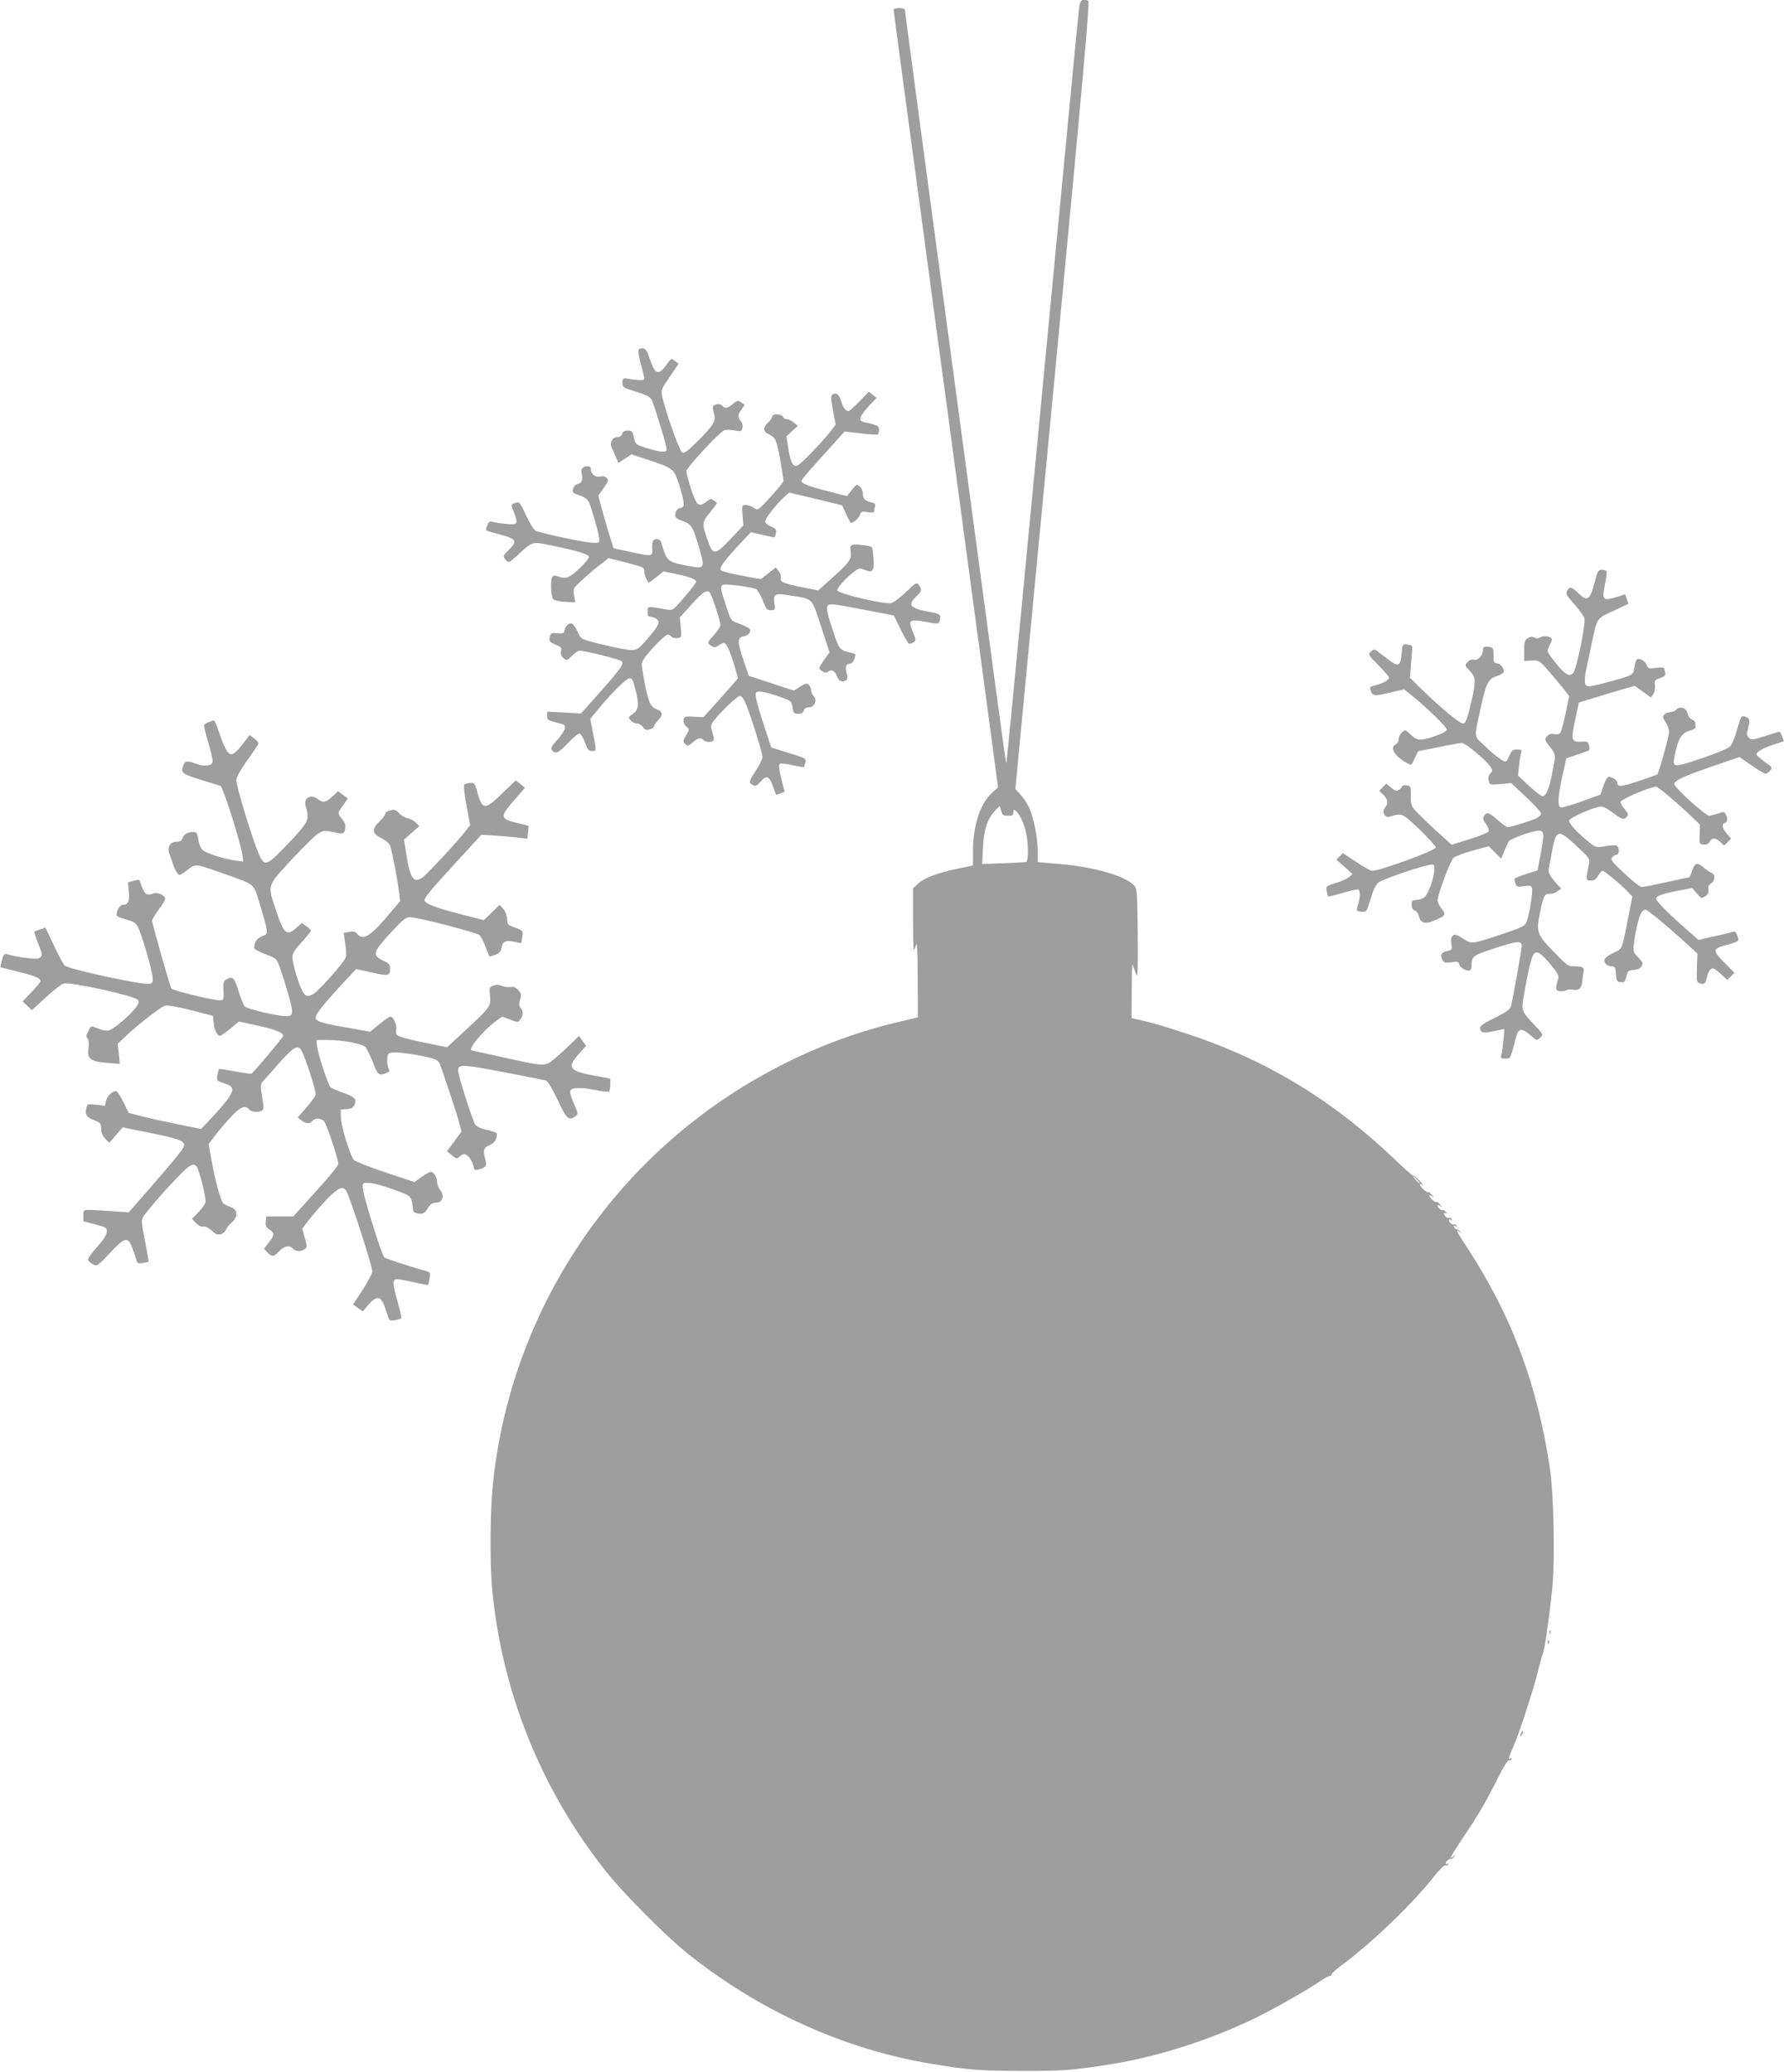 <?xml version="1.0" standalone="no"?>
<!DOCTYPE svg PUBLIC "-//W3C//DTD SVG 20010904//EN"
 "http://www.w3.org/TR/2001/REC-SVG-20010904/DTD/svg10.dtd">
<svg version="1.0" xmlns="http://www.w3.org/2000/svg"
 width="1102pt" height="1280pt" viewBox="0 0 1102 1280"
 preserveAspectRatio="xMidYMid meet">
<g transform="translate(0,1280) scale(0.1,-0.1)"
fill="#9e9e9e" stroke="none">
<path d="M6666 12753 c-3 -27 -17 -167 -31 -313 -14 -146 -70 -733 -125 -1305
-55 -572 -142 -1490 -195 -2040 -52 -550 -97 -1004 -98 -1009 -2 -5 -10 47
-19 115 -10 68 -67 495 -128 949 -374 2785 -480 3576 -480 3589 0 6 -16 11
-35 11 -19 0 -35 -4 -35 -9 0 -8 41 -316 190 -1418 38 -288 101 -756 140
-1040 38 -285 106 -788 150 -1118 45 -330 100 -742 123 -915 l42 -315 -37 -33
c-73 -66 -118 -203 -118 -363 l0 -86 -97 -20 c-126 -27 -204 -57 -243 -93
l-30 -28 0 -191 c0 -105 2 -191 5 -191 2 0 9 15 14 33 6 22 9 -41 10 -208 l1
-240 -134 -32 c-273 -66 -529 -165 -781 -301 -957 -516 -1597 -1469 -1710
-2546 -17 -166 -20 -489 -5 -651 59 -637 304 -1245 706 -1750 108 -136 365
-394 499 -502 441 -354 968 -593 1501 -682 241 -40 309 -45 569 -45 252 -1
313 4 540 40 308 49 646 159 934 304 106 53 299 164 369 212 25 17 51 31 58
31 7 0 11 4 9 8 -3 4 19 24 47 46 186 135 450 387 583 556 33 42 65 74 72 72
7 -2 15 1 19 7 4 7 3 8 -4 4 -7 -4 -12 -3 -12 2 0 12 25 33 32 27 3 -3 11 3
19 12 13 16 12 17 -3 4 -10 -7 -18 -11 -18 -7 0 3 35 59 78 124 96 142 142
222 216 370 31 62 61 110 66 107 5 -3 12 0 16 6 4 8 3 9 -4 5 -18 -11 -14 6
17 75 35 78 132 377 155 479 10 41 22 84 27 95 12 27 46 271 60 430 14 166 6
554 -15 700 -77 526 -237 956 -513 1377 -66 101 -75 119 -45 97 15 -11 15 -11
4 1 -7 8 -18 15 -24 15 -6 0 -13 6 -16 14 -3 9 0 11 8 6 9 -6 11 -4 6 4 -5 7
-11 10 -14 7 -7 -7 -32 13 -32 26 0 5 5 6 12 2 7 -5 8 -3 4 5 -5 7 -11 10 -14
7 -7 -7 -32 13 -32 26 0 5 6 6 13 2 8 -5 7 -2 -2 9 -8 10 -16 15 -19 12 -7 -7
-32 15 -32 27 0 6 8 4 18 -3 14 -11 13 -9 -2 9 -11 12 -21 20 -24 17 -7 -7
-42 25 -42 38 0 5 8 3 18 -4 14 -11 13 -9 -2 9 -11 12 -22 20 -24 17 -7 -7
-52 35 -52 48 0 5 8 3 18 -4 9 -7 2 3 -17 24 -19 20 -37 35 -39 32 -3 -2 -55
43 -116 102 -391 373 -804 621 -1301 782 -137 45 -206 65 -297 85 l-28 6 1
178 c1 152 3 171 12 135 7 -23 16 -45 20 -50 5 -4 7 114 5 264 -3 250 -4 273
-22 292 -53 59 -246 115 -458 133 l-138 12 0 69 c0 79 -23 198 -50 261 -10 25
-34 62 -53 83 l-35 39 232 2432 c188 1976 229 2433 218 2437 -38 14 -50 5 -56
-42z m-440 -4993 c28 0 34 4 34 21 0 18 2 20 16 8 23 -19 50 -78 63 -137 15
-73 14 -172 -1 -177 -7 -2 -71 -6 -142 -8 l-129 -5 5 102 c5 111 27 178 76
229 l27 28 9 -30 c8 -27 14 -31 42 -31z m2529 -2250 c10 -11 16 -20 13 -20 -3
0 -13 9 -23 20 -10 11 -16 20 -13 20 3 0 13 -9 23 -20z"/>
<path d="M3944 10637 c-3 -9 4 -49 15 -89 12 -41 21 -80 21 -87 0 -13 -25 -13
-115 1 -16 2 -20 -3 -20 -27 0 -28 3 -30 84 -55 65 -20 86 -32 97 -51 13 -27
76 -229 89 -286 6 -32 6 -33 -27 -33 -18 1 -62 11 -98 23 -63 21 -65 23 -74
65 -9 38 -13 42 -39 42 -20 0 -30 -6 -34 -20 -3 -13 -14 -20 -29 -20 -30 0
-50 -34 -36 -64 5 -11 17 -38 26 -59 l16 -37 40 26 40 27 98 -32 c163 -55 162
-54 194 -146 15 -45 29 -96 30 -115 3 -30 0 -35 -19 -38 -15 -2 -25 -13 -29
-28 -8 -30 -4 -35 49 -55 49 -19 59 -36 97 -168 36 -123 33 -127 -71 -107
-126 24 -131 28 -164 144 -7 24 -39 30 -51 10 -5 -7 -7 -29 -5 -50 3 -47 -3
-47 -142 -16 l-97 21 -30 96 c-16 53 -37 126 -47 163 l-17 67 33 46 c27 38 31
48 20 61 -9 10 -22 14 -41 10 -31 -6 -58 14 -58 45 0 20 -25 25 -49 10 -9 -6
-12 -19 -7 -42 7 -39 -1 -55 -29 -60 -10 -2 -22 -15 -25 -29 -6 -23 -2 -26 39
-40 30 -10 50 -24 58 -40 16 -34 61 -192 65 -227 3 -27 2 -28 -45 -26 -55 3
-323 60 -350 75 -10 5 -36 48 -58 95 -35 77 -41 84 -61 77 -33 -9 -33 -9 -14
-57 29 -76 25 -81 -46 -74 -35 4 -73 9 -85 13 -18 5 -25 1 -33 -21 -6 -15 -9
-30 -6 -32 2 -2 41 -14 87 -26 98 -26 106 -39 55 -91 -41 -40 -42 -43 -20 -67
16 -18 19 -16 72 32 95 86 87 84 204 60 153 -31 231 -54 236 -70 2 -7 -23 -40
-58 -72 -63 -60 -84 -68 -134 -50 -17 7 -27 6 -34 -2 -13 -17 -9 -121 5 -138
7 -9 36 -15 74 -17 l62 -3 -7 42 c-7 42 -6 44 47 93 29 28 79 70 110 94 l56
44 110 -28 c102 -26 111 -30 111 -52 0 -20 13 -56 26 -71 2 -2 24 13 48 33
l44 36 74 -15 c88 -18 128 -34 128 -49 0 -6 -32 -49 -72 -95 -69 -81 -72 -83
-107 -77 -124 22 -121 22 -121 -13 0 -23 4 -31 18 -31 10 0 27 -6 37 -14 25
-18 15 -40 -50 -116 -74 -86 -73 -85 -174 -66 -47 9 -121 26 -165 38 -77 20
-79 22 -98 65 -11 24 -26 47 -34 50 -19 7 -42 -13 -46 -40 -3 -19 -8 -22 -44
-19 -36 3 -42 0 -47 -19 -8 -29 -3 -36 40 -54 30 -13 34 -19 29 -39 -4 -16 0
-29 14 -41 20 -18 21 -18 53 13 18 18 39 32 46 32 36 0 248 -53 260 -65 17
-17 -4 -47 -154 -215 l-96 -108 -104 6 -105 5 0 -26 c0 -22 6 -28 43 -37 23
-6 48 -13 55 -15 24 -8 11 -44 -34 -94 -38 -42 -44 -54 -34 -66 22 -26 41 -17
100 46 32 34 64 59 71 57 8 -3 22 -28 33 -56 15 -43 23 -52 42 -52 29 0 29 0
7 111 l-17 88 48 58 c85 103 176 193 195 193 15 0 22 -14 35 -65 25 -98 22
-130 -15 -155 -29 -21 -29 -23 -13 -41 9 -10 27 -19 39 -19 13 0 29 -10 37
-22 11 -16 20 -20 41 -14 15 3 27 12 27 18 0 7 12 24 26 39 32 33 27 56 -16
70 -34 12 -50 54 -75 199 -15 84 -15 84 8 117 37 52 127 143 142 143 7 0 18
-6 24 -14 6 -7 22 -11 37 -8 25 4 25 6 19 66 l-6 61 72 80 c77 85 101 98 118
67 16 -30 61 -172 61 -193 0 -11 -19 -40 -42 -65 -39 -43 -40 -45 -22 -59 24
-18 30 -18 60 2 22 14 27 14 38 2 14 -15 36 -72 60 -157 l15 -52 -41 -48 c-23
-26 -71 -80 -107 -120 l-66 -73 -60 3 c-56 3 -60 1 -63 -20 -2 -14 5 -29 17
-40 19 -16 20 -19 6 -42 -27 -47 -28 -52 -12 -67 14 -14 19 -13 47 11 36 30
47 32 70 11 17 -15 60 -10 60 8 0 5 -5 27 -11 48 -10 33 -9 41 10 66 48 61
145 153 161 153 13 0 25 -19 43 -62 33 -85 97 -291 97 -315 0 -11 -18 -48 -40
-82 -46 -71 -47 -76 -20 -91 17 -9 24 -5 48 21 37 42 55 34 77 -30 9 -28 18
-51 20 -51 2 0 15 4 28 9 l24 9 -21 81 c-13 52 -17 84 -11 90 6 6 35 4 78 -6
37 -8 70 -14 72 -12 2 2 6 15 10 29 6 24 2 26 -103 58 l-108 34 -33 100 c-55
166 -69 224 -61 239 10 15 70 3 167 -33 49 -18 53 -22 59 -59 6 -35 10 -39 35
-39 19 0 30 6 34 20 4 13 15 20 31 20 35 0 54 43 31 68 -10 10 -17 28 -17 39
0 11 -7 26 -15 33 -12 10 -22 8 -53 -12 l-38 -25 -139 46 -140 46 -32 95 c-39
114 -39 144 0 148 32 4 53 34 34 50 -7 6 -35 19 -62 29 -50 18 -50 19 -76 98
-40 120 -42 134 -22 142 19 8 178 -14 204 -27 9 -6 28 -37 41 -70 20 -53 26
-60 50 -60 27 0 27 1 21 45 -7 57 3 62 104 45 137 -22 126 -10 185 -191 l52
-159 -32 -45 c-38 -54 -38 -56 -11 -73 16 -10 24 -10 35 -1 20 16 43 4 55 -31
11 -30 31 -38 56 -22 9 6 10 17 3 41 -11 39 -4 61 20 61 11 0 22 12 28 30 10
28 9 30 -16 36 -71 15 -78 22 -105 102 -50 148 -57 180 -42 192 15 12 39 9
273 -37 l134 -26 41 -85 c23 -47 47 -87 52 -89 6 -2 19 2 28 9 16 12 16 16 -5
66 -30 72 -22 79 81 60 78 -14 80 -14 85 6 10 39 6 43 -59 55 -124 22 -141 42
-85 96 34 32 36 43 16 71 -14 18 -17 16 -79 -43 -35 -34 -76 -65 -91 -69 -41
-10 -330 58 -334 79 -3 16 69 93 116 124 18 13 27 13 52 3 50 -21 60 -10 56
64 -2 35 -7 69 -10 74 -7 11 -101 23 -122 15 -12 -4 -14 -15 -9 -43 7 -44 -6
-63 -123 -168 l-78 -70 -94 19 c-122 24 -144 34 -137 59 3 11 -3 30 -13 42
l-18 22 -46 -36 -46 -36 -78 14 c-130 24 -172 36 -172 47 0 19 30 59 111 147
l77 82 70 -16 c39 -9 73 -16 75 -16 3 0 7 12 10 26 4 22 0 28 -28 40 -18 7
-35 20 -38 29 -6 15 62 104 119 156 l29 26 164 -39 163 -40 25 -54 c13 -30 27
-54 29 -54 17 0 46 25 55 47 9 23 13 25 49 19 31 -5 40 -3 40 8 0 8 3 21 6 30
4 11 -2 17 -23 22 -40 10 -53 23 -53 54 0 15 -8 35 -19 44 -18 16 -20 15 -49
-21 l-30 -38 -114 29 c-115 29 -168 49 -168 65 0 5 39 53 88 106 48 54 108
120 133 148 l46 51 98 -11 c54 -7 102 -10 107 -7 4 3 8 16 8 29 0 19 -8 26
-37 34 -21 6 -42 11 -48 11 -5 0 -16 4 -24 9 -17 11 -3 39 52 99 l42 44 -24
19 -24 19 -58 -60 c-33 -33 -62 -60 -67 -60 -19 1 -34 21 -46 61 -13 44 -30
56 -54 41 -11 -7 -10 -25 3 -97 l17 -88 -23 -31 c-44 -60 -193 -216 -213 -222
-28 -9 -41 15 -56 103 l-12 77 35 33 36 32 -26 21 c-14 11 -34 20 -43 20 -10
0 -20 7 -24 15 -7 19 -66 21 -66 2 0 -8 -11 -24 -25 -37 -35 -33 -32 -57 9
-76 39 -19 46 -38 71 -187 l16 -99 -24 -32 c-14 -18 -50 -58 -80 -91 -55 -58
-56 -58 -81 -42 -14 10 -36 17 -49 17 -24 0 -25 -2 -20 -63 l5 -63 -77 -82
c-96 -102 -110 -104 -141 -17 -40 114 -40 115 12 179 25 32 45 58 43 59 -2 2
-12 9 -21 16 -15 11 -21 10 -44 -8 -36 -28 -51 -26 -68 7 -18 35 -56 159 -56
182 0 19 197 233 231 250 10 6 36 6 63 1 44 -8 47 -7 52 16 4 15 0 30 -10 42
-21 23 -20 37 4 71 l20 29 -21 15 c-21 14 -24 13 -51 -9 -34 -28 -51 -31 -67
-11 -12 14 -47 11 -57 -5 -3 -5 0 -25 6 -44 15 -45 -2 -73 -105 -175 -63 -62
-78 -73 -92 -64 -17 10 -100 245 -122 342 -9 42 -8 45 46 124 l55 81 -23 17
c-22 18 -23 17 -51 -22 -51 -70 -71 -64 -104 35 -16 48 -26 63 -42 65 -13 2
-25 -3 -28 -11z"/>
<path d="M9860 9238 c-37 -147 -51 -160 -108 -105 -43 42 -57 45 -72 17 -10
-18 -3 -29 45 -83 30 -34 58 -73 62 -86 9 -36 -47 -311 -69 -338 -21 -26 -48
-12 -103 54 -30 37 -55 73 -55 80 0 8 7 28 16 45 13 25 14 32 2 39 -17 11 -49
11 -67 0 -9 -6 -22 -6 -34 0 -13 8 -24 6 -40 -4 -19 -12 -22 -24 -22 -78 l0
-63 46 3 c46 2 47 2 111 -71 35 -41 77 -91 92 -111 l29 -38 -22 -107 c-13 -59
-28 -113 -33 -120 -7 -8 -22 -11 -38 -7 -19 4 -31 0 -44 -14 -17 -18 -16 -21
18 -65 39 -51 38 -43 9 -189 -9 -44 -24 -88 -33 -100 -16 -20 -19 -20 -41 -5
-13 8 -48 38 -78 66 l-54 51 6 58 c3 32 9 68 13 81 6 19 3 22 -25 22 -25 0
-33 -6 -45 -34 -8 -18 -18 -36 -23 -39 -12 -8 -61 27 -135 98 -65 62 -63 40
-22 230 33 153 48 182 97 197 21 6 41 17 44 24 8 20 -15 52 -39 56 -20 3 -23
9 -22 50 0 42 -2 47 -25 51 -31 6 -41 1 -41 -21 0 -32 -30 -64 -55 -58 -15 4
-28 -1 -40 -14 -18 -20 -18 -21 13 -53 38 -40 40 -62 12 -186 -25 -112 -36
-141 -54 -141 -19 0 -136 97 -244 202 l-83 81 7 86 c4 47 8 93 8 101 1 10 -10
16 -30 18 -31 3 -31 3 -36 -53 -6 -76 -18 -85 -65 -52 -21 15 -53 39 -71 53
-31 26 -33 26 -53 9 -20 -19 -19 -19 46 -85 36 -36 65 -71 65 -77 0 -15 -43
-38 -88 -48 -28 -6 -32 -10 -26 -28 11 -38 20 -40 114 -17 l93 21 41 -32 c94
-75 227 -204 224 -218 -4 -17 -117 -59 -163 -60 -20 -1 -39 9 -62 31 -32 31
-33 31 -53 13 -11 -10 -20 -28 -20 -41 0 -13 -9 -28 -20 -34 -37 -20 -3 -74
72 -115 27 -15 27 -15 47 30 11 25 22 45 24 45 2 0 59 11 127 25 68 14 131 25
141 25 21 0 151 -108 175 -146 15 -23 15 -26 0 -43 -12 -13 -15 -27 -10 -45 6
-25 7 -26 73 -20 l66 6 93 -87 c50 -48 92 -93 92 -101 0 -7 -12 -20 -27 -28
-32 -16 -159 -56 -179 -56 -7 0 -36 20 -65 46 -52 46 -65 50 -83 21 -8 -12 -5
-24 13 -47 12 -17 20 -38 17 -45 -3 -8 -55 -30 -117 -49 l-112 -35 -76 69
c-42 37 -98 91 -126 120 -49 50 -50 52 -50 113 0 60 -1 62 -27 65 -16 2 -28
-1 -28 -7 0 -6 -9 -15 -19 -21 -16 -8 -26 -5 -49 15 l-29 24 -22 -23 -21 -22
25 -24 c28 -26 32 -55 11 -79 -22 -25 -3 -65 27 -57 80 24 77 25 186 -79 55
-54 101 -103 101 -110 0 -19 -345 -145 -395 -145 -9 0 -52 25 -98 55 l-82 55
-20 -21 -20 -20 50 -44 50 -45 -22 -19 c-12 -10 -49 -27 -83 -37 -59 -18 -61
-20 -55 -48 3 -16 7 -31 9 -34 3 -2 44 8 92 22 47 14 91 23 95 20 12 -7 11
-55 -2 -93 -13 -37 -11 -41 26 -44 26 -2 28 2 51 78 15 53 31 87 48 102 22 19
237 94 314 109 31 6 32 5 32 -28 0 -50 -39 -156 -63 -173 -12 -8 -34 -15 -49
-15 -24 0 -28 -4 -28 -29 0 -21 6 -32 19 -36 11 -3 22 -19 26 -36 10 -42 39
-51 95 -26 72 31 74 35 45 73 -14 18 -25 41 -25 51 0 36 80 248 99 264 11 9
64 29 118 44 l99 27 38 -38 39 -39 18 45 c11 25 23 52 27 60 11 19 159 72 192
68 30 -4 30 -21 4 -159 l-16 -86 -69 -22 c-37 -12 -70 -25 -73 -29 -2 -4 0
-17 5 -30 8 -21 13 -23 52 -17 35 5 45 4 50 -9 9 -22 -21 -197 -38 -222 -10
-16 -51 -34 -137 -62 -204 -67 -195 -66 -250 -31 -40 26 -51 29 -64 18 -11 -9
-13 -22 -9 -50 6 -35 5 -37 -25 -44 -37 -8 -46 -25 -30 -55 10 -18 17 -20 55
-15 38 6 44 5 50 -15 7 -22 50 -44 66 -34 5 3 9 15 9 27 1 59 7 64 135 106
147 49 175 51 175 17 0 -22 -53 -318 -67 -374 -4 -17 -29 -35 -93 -67 -96 -48
-103 -55 -94 -80 7 -18 28 -18 113 1 l34 7 -6 -69 c-4 -38 -9 -79 -13 -91 -6
-20 -3 -23 24 -23 34 0 30 -7 65 125 16 63 34 67 89 21 42 -36 42 -36 62 -17
20 20 19 20 -30 73 -88 93 -88 92 -69 199 23 138 44 224 59 244 18 25 44 9
107 -67 38 -45 49 -66 45 -82 -19 -65 -18 -73 5 -79 12 -3 31 -1 41 4 11 6 32
8 47 4 34 -7 53 12 56 58 1 17 4 37 5 42 9 36 0 45 -48 45 -46 0 -50 3 -113
68 -132 135 -132 138 -103 280 18 87 28 104 58 100 12 -1 32 5 46 15 l24 17
-25 27 c-40 43 -57 73 -53 91 2 9 11 58 20 107 26 143 38 146 153 38 77 -71
82 -79 77 -107 -21 -104 -21 -106 10 -106 22 0 33 8 46 30 9 17 22 30 27 30
12 0 114 -84 155 -128 l29 -31 -22 -113 c-45 -228 -36 -206 -97 -236 -54 -26
-66 -46 -42 -70 7 -7 22 -12 34 -12 20 0 23 -6 26 -47 3 -43 6 -48 29 -51 22
-3 26 2 35 35 8 35 12 38 46 41 26 2 41 10 49 24 9 17 6 25 -21 53 -32 33 -33
36 -26 94 8 73 33 170 48 188 6 7 16 13 22 13 13 0 127 -94 247 -203 l74 -68
-3 -89 c-3 -81 -1 -89 18 -95 28 -9 37 -1 44 39 4 19 13 39 21 46 16 14 24 10
78 -39 l27 -25 22 22 22 22 -63 64 c-76 77 -74 85 24 111 69 19 70 20 55 59
-6 17 -15 24 -24 20 -8 -3 -60 -16 -114 -28 l-100 -23 -68 60 c-104 89 -194
180 -194 194 0 18 37 31 139 51 l84 16 28 -33 c27 -33 29 -33 52 -18 18 12 23
22 20 41 -4 17 1 28 16 38 26 16 28 56 4 65 -10 4 -33 19 -51 35 -39 33 -54
28 -72 -28 -6 -19 -13 -34 -16 -34 -2 0 -65 -13 -139 -30 -74 -16 -143 -30
-154 -30 -10 0 -58 38 -107 84 -78 73 -87 85 -75 100 7 9 20 16 27 16 19 0 18
49 -1 56 -8 3 -40 2 -71 -4 -55 -9 -56 -9 -102 28 -73 59 -125 117 -119 133 6
15 135 73 185 83 22 4 39 -3 82 -35 60 -45 71 -48 90 -26 10 12 7 20 -14 46
-14 17 -26 36 -26 44 0 16 184 95 221 95 11 0 137 -107 212 -179 l58 -56 -2
-60 c-3 -58 -2 -60 23 -63 19 -2 30 3 38 17 14 27 38 27 67 -1 l23 -22 22 21
21 22 -27 31 c-29 35 -33 58 -11 66 17 7 19 27 5 54 -9 16 -13 17 -47 4 -21
-7 -45 -13 -54 -14 -24 0 -221 179 -217 198 4 22 62 48 248 112 l155 53 74
-51 c41 -29 80 -52 86 -52 7 0 20 8 29 19 16 18 15 20 -34 55 -27 20 -50 40
-50 45 0 16 41 40 106 61 l63 21 -11 30 c-5 16 -13 29 -16 29 -3 0 -43 -12
-89 -27 -77 -25 -84 -26 -99 -11 -15 14 -15 23 -5 64 13 49 9 58 -24 68 -18 5
-23 -3 -45 -81 -15 -56 -32 -95 -46 -107 -12 -11 -92 -44 -179 -73 -177 -59
-177 -59 -157 35 19 89 41 124 87 137 22 6 40 16 39 23 -1 7 -2 18 -2 26 -1 8
-11 17 -21 21 -11 3 -22 19 -26 35 -8 37 -46 50 -70 26 -9 -9 -27 -16 -39 -16
-13 0 -29 -7 -36 -15 -11 -13 -9 -21 8 -45 12 -16 22 -44 22 -62 0 -26 -64
-256 -73 -263 -1 -1 -51 -19 -111 -39 -109 -37 -136 -39 -136 -12 0 16 -29 36
-53 36 -8 0 -22 -23 -32 -54 l-19 -55 -113 -41 c-63 -23 -122 -40 -131 -38
-23 5 -19 68 11 203 l22 100 60 20 c33 12 66 23 74 26 10 4 12 13 7 32 -6 25
-10 27 -47 25 -62 -4 -66 9 -39 135 l23 107 96 29 c53 17 130 40 172 52 l77
22 50 -36 50 -36 15 22 c8 13 12 36 10 54 -5 28 -2 32 32 44 29 11 35 17 31
34 -3 11 -6 24 -6 28 0 4 -22 5 -50 1 -47 -6 -50 -5 -59 19 -10 25 -43 43 -60
33 -5 -3 -12 -26 -15 -50 -8 -50 -3 -47 -191 -97 -105 -28 -115 -26 -115 17 0
19 4 54 10 77 5 23 19 87 30 142 37 173 30 162 136 211 l93 44 -10 29 -10 29
-59 -18 c-79 -24 -86 -16 -66 80 9 40 13 77 10 81 -3 5 -16 9 -29 9 -20 0 -26
-7 -35 -42z"/>
<path d="M1288 8338 c-16 -5 -28 -15 -28 -21 0 -7 13 -59 30 -116 22 -78 27
-108 19 -118 -13 -15 -57 -17 -91 -4 -66 24 -75 23 -87 -11 -15 -44 -7 -50
124 -90 l110 -34 22 -55 c31 -79 103 -317 110 -368 l6 -44 -48 6 c-74 11 -184
46 -205 67 -10 10 -22 39 -25 64 -6 39 -11 46 -30 46 -36 0 -56 -11 -66 -36
-6 -18 -16 -24 -39 -24 -41 0 -60 -37 -41 -83 7 -18 17 -45 22 -62 5 -16 16
-38 24 -48 13 -18 16 -17 61 17 54 41 45 42 219 -19 208 -74 188 -58 229 -187
19 -62 38 -130 42 -151 6 -35 5 -38 -29 -52 -31 -13 -46 -36 -47 -72 0 -6 31
-23 69 -38 68 -26 69 -26 90 -83 11 -31 35 -105 52 -165 38 -131 34 -143 -46
-132 -72 9 -206 43 -222 56 -7 7 -25 49 -39 95 -27 86 -36 95 -76 73 -16 -9
-19 -19 -18 -57 4 -68 2 -72 -24 -72 -41 0 -290 61 -297 72 -10 16 -119 400
-119 419 0 8 18 40 40 69 22 29 40 59 40 66 0 23 -47 45 -74 34 -43 -16 -55
-5 -80 72 -4 14 -10 15 -38 7 -18 -5 -34 -9 -36 -9 -2 0 0 -25 3 -55 8 -60 -3
-85 -36 -85 -18 0 -39 -34 -39 -64 0 -6 26 -18 57 -26 45 -12 61 -21 74 -45
22 -38 89 -269 92 -315 2 -32 -1 -35 -26 -38 -47 -6 -490 90 -516 112 -8 6
-38 61 -67 123 l-53 112 -33 -11 c-18 -6 -35 -12 -36 -14 -2 -1 8 -32 22 -68
31 -77 31 -82 7 -96 -17 -9 -135 6 -202 26 -12 3 -19 -6 -27 -38 -6 -23 -10
-43 -9 -44 1 0 51 -13 112 -28 107 -27 135 -39 135 -58 0 -5 -25 -35 -55 -67
l-55 -58 29 -27 28 -27 86 79 c47 44 97 82 111 86 42 10 429 -74 455 -100 13
-12 11 -18 -11 -49 -32 -46 -136 -134 -166 -141 -12 -4 -40 1 -62 10 -51 20
-47 21 -65 -15 -13 -24 -14 -34 -4 -45 7 -9 9 -30 6 -58 -10 -68 9 -83 110
-92 l83 -7 -6 62 -7 62 45 43 c77 74 222 186 248 193 15 4 77 -7 160 -28 l135
-35 5 -46 c5 -43 23 -78 40 -78 4 0 32 20 62 44 l54 45 114 -25 c108 -23 160
-44 160 -63 0 -9 -183 -226 -197 -234 -4 -2 -50 4 -102 14 -52 10 -96 17 -98
15 -2 -2 -6 -19 -10 -38 -5 -34 -4 -36 37 -49 64 -21 69 -37 30 -95 -19 -26
-64 -80 -101 -118 l-67 -71 -143 29 c-79 16 -180 38 -224 50 l-80 21 -32 65
c-17 35 -37 66 -43 68 -20 7 -58 -27 -65 -59 l-7 -31 -54 7 c-51 6 -54 5 -60
-19 -10 -42 -1 -58 46 -76 41 -16 45 -21 45 -53 0 -24 8 -44 25 -62 l25 -26
41 48 42 48 163 -33 c174 -35 212 -48 217 -74 3 -17 -49 -82 -231 -290 l-112
-128 -100 7 c-55 4 -118 8 -140 8 -39 0 -40 -1 -40 -35 l0 -35 73 -19 c66 -17
72 -21 72 -45 0 -19 -19 -48 -60 -95 -34 -37 -59 -73 -57 -80 2 -6 16 -18 30
-26 27 -15 28 -14 105 68 95 101 112 105 140 30 11 -29 23 -63 26 -75 6 -19
12 -21 39 -16 18 3 33 7 35 8 1 1 -7 46 -17 101 -32 165 -32 156 -2 196 59 80
243 279 271 293 25 13 30 13 43 0 15 -14 57 -176 57 -218 0 -12 -19 -40 -42
-64 l-42 -43 24 -25 c15 -16 33 -25 47 -23 13 2 33 -8 51 -25 23 -22 35 -27
55 -22 15 4 29 16 33 28 3 11 20 31 36 45 40 34 37 81 -7 95 -16 5 -38 16 -47
24 -16 15 -54 160 -78 301 l-11 64 40 53 c22 29 65 80 97 114 58 63 89 76 114
46 14 -16 57 -20 78 -6 12 7 12 22 1 85 -12 76 -11 77 13 104 13 15 59 66 102
115 76 84 102 101 124 74 19 -23 92 -243 92 -279 0 -8 -25 -43 -55 -78 l-56
-64 23 -18 c28 -22 52 -23 68 -3 18 22 57 18 75 -7 17 -25 85 -231 85 -258 0
-9 -46 -68 -102 -130 -57 -63 -119 -132 -139 -154 l-37 -41 -83 0 -84 0 -3
-32 c-3 -25 2 -35 22 -49 33 -21 33 -32 -3 -80 l-30 -39 21 -22 c28 -30 39
-29 73 7 31 33 65 39 85 15 15 -18 50 -19 73 -2 15 11 15 16 0 69 l-16 57 40
53 c23 29 72 86 109 126 73 76 104 89 124 52 28 -52 160 -462 160 -496 0 -11
-27 -61 -59 -112 l-60 -91 30 -22 30 -21 35 41 c56 65 81 56 111 -43 18 -58
18 -58 52 -52 18 3 36 8 39 11 3 3 -6 48 -21 100 -31 107 -33 133 -13 141 7 3
55 -5 105 -16 51 -12 94 -20 95 -18 2 1 6 20 10 40 5 30 3 37 -11 42 -137 39
-260 80 -270 89 -15 15 -122 356 -130 414 -6 46 -5 47 47 44 30 -2 136 -35
202 -63 49 -21 50 -24 61 -108 1 -9 15 -16 34 -18 26 -3 35 2 50 25 22 35 33
43 61 43 35 0 48 44 22 77 -11 14 -20 37 -20 52 -1 29 -21 61 -39 61 -7 0 -32
-14 -56 -31 l-44 -32 -178 59 c-98 33 -185 67 -195 76 -24 24 -80 204 -82 263
l-1 50 38 3 c30 3 40 9 48 29 13 34 1 46 -74 73 -34 12 -68 27 -74 32 -16 13
-82 215 -85 260 l-3 33 70 0 c98 -1 212 -23 233 -45 9 -10 30 -53 46 -94 29
-78 36 -83 81 -66 22 8 24 13 15 30 -6 12 -10 38 -8 58 3 35 5 37 41 40 37 3
185 -20 244 -39 17 -5 34 -18 38 -27 18 -44 107 -313 121 -365 l15 -58 -45
-61 -45 -60 30 -25 c28 -24 31 -24 48 -9 10 9 23 16 29 16 19 0 49 -39 56 -72
5 -27 9 -29 33 -23 44 11 52 22 42 58 -17 59 -12 77 25 92 30 13 45 36 46 70
0 6 -27 17 -61 24 -41 9 -65 21 -74 35 -18 29 -105 302 -105 331 0 44 19 42
345 -21 99 -19 188 -37 198 -40 11 -4 39 -50 72 -120 56 -119 69 -131 110
-100 18 13 18 15 -9 75 -15 34 -26 69 -24 79 4 24 62 27 154 8 42 -9 80 -13
85 -10 5 3 9 22 9 43 l0 37 -97 18 c-158 29 -173 50 -97 135 l45 50 -22 30
-22 31 -84 -81 c-46 -44 -95 -84 -111 -90 -34 -13 -72 -7 -289 42 -95 21 -175
39 -178 39 -32 0 67 122 148 181 l39 28 49 -18 c49 -19 49 -19 64 2 18 26 19
46 1 70 -11 14 -11 26 -3 52 9 31 8 38 -12 59 -15 16 -29 22 -46 18 -14 -2
-38 1 -53 7 -20 8 -36 9 -54 2 -25 -9 -26 -13 -21 -63 6 -65 4 -69 -156 -217
l-109 -101 -128 26 c-71 14 -143 32 -160 39 -27 11 -30 17 -26 44 4 31 -19 81
-37 81 -5 0 -35 -21 -67 -47 l-57 -47 -101 18 c-196 33 -236 45 -236 69 0 23
49 84 176 221 l74 79 97 -21 c105 -24 113 -22 113 28 0 20 -9 30 -42 45 -70
33 -65 53 43 170 86 92 95 100 127 98 59 -4 406 -94 424 -110 9 -8 26 -41 38
-74 12 -32 23 -59 25 -59 1 0 16 5 34 11 23 8 34 19 38 40 8 44 25 52 77 41
l46 -9 5 31 c9 44 5 49 -45 66 -42 14 -45 17 -48 55 -2 23 -12 49 -25 63 l-21
22 -48 -47 -49 -48 -147 38 c-148 38 -213 63 -219 83 -5 15 35 63 204 247
l147 160 95 -6 c53 -4 117 -9 142 -13 l47 -6 4 40 3 40 -75 19 c-101 24 -103
37 -14 139 l67 77 -28 23 -29 23 -82 -79 c-107 -105 -124 -105 -154 1 -16 60
-19 64 -45 62 -16 -1 -32 -6 -37 -11 -5 -5 1 -61 14 -129 l22 -121 -28 -36
c-47 -62 -234 -263 -265 -286 -57 -40 -78 -9 -103 154 l-12 79 47 42 47 41
-20 21 c-10 12 -34 24 -52 28 -18 4 -42 18 -53 31 -16 20 -26 24 -52 18 -19
-4 -33 -13 -33 -21 0 -8 -16 -29 -35 -47 -50 -48 -47 -76 10 -104 27 -13 49
-32 55 -46 11 -30 46 -210 55 -287 l7 -56 -50 -59 c-131 -158 -177 -188 -215
-144 -13 15 -24 18 -49 13 -18 -3 -34 -6 -34 -7 -1 -1 3 -29 8 -63 6 -34 8
-72 5 -85 -8 -30 -165 -208 -203 -230 -20 -11 -35 -13 -46 -7 -19 11 -52 94
-73 182 -16 71 -14 78 57 155 26 30 48 57 48 62 0 5 -12 18 -28 28 l-27 20
-33 -29 c-62 -56 -80 -40 -132 122 -47 143 -50 134 99 296 72 77 146 151 166
163 31 19 40 21 86 11 72 -16 76 -14 81 20 4 23 -2 39 -19 59 -29 35 -29 38 7
86 l29 41 -30 22 -31 23 -31 -30 c-44 -40 -61 -44 -92 -20 -47 37 -95 6 -75
-48 6 -14 10 -40 10 -59 0 -36 -30 -75 -164 -212 -87 -90 -105 -93 -136 -22
-42 98 -140 420 -140 459 0 18 24 61 66 121 37 51 68 98 70 104 3 6 -9 21 -25
32 l-29 22 -46 -60 c-29 -37 -53 -59 -66 -59 -23 0 -46 42 -79 143 -13 37 -26
67 -29 66 -4 0 -19 -5 -34 -11z"/>
<path d="M9571 2714 c0 -11 3 -14 6 -6 3 7 2 16 -1 19 -3 4 -6 -2 -5 -13z"/>
<path d="M9561 2654 c0 -11 3 -14 6 -6 3 7 2 16 -1 19 -3 4 -6 -2 -5 -13z"/>
<path d="M9396 2095 c-9 -26 -7 -32 5 -12 6 10 9 21 6 23 -2 3 -7 -2 -11 -11z"/>
</g>
</svg>
